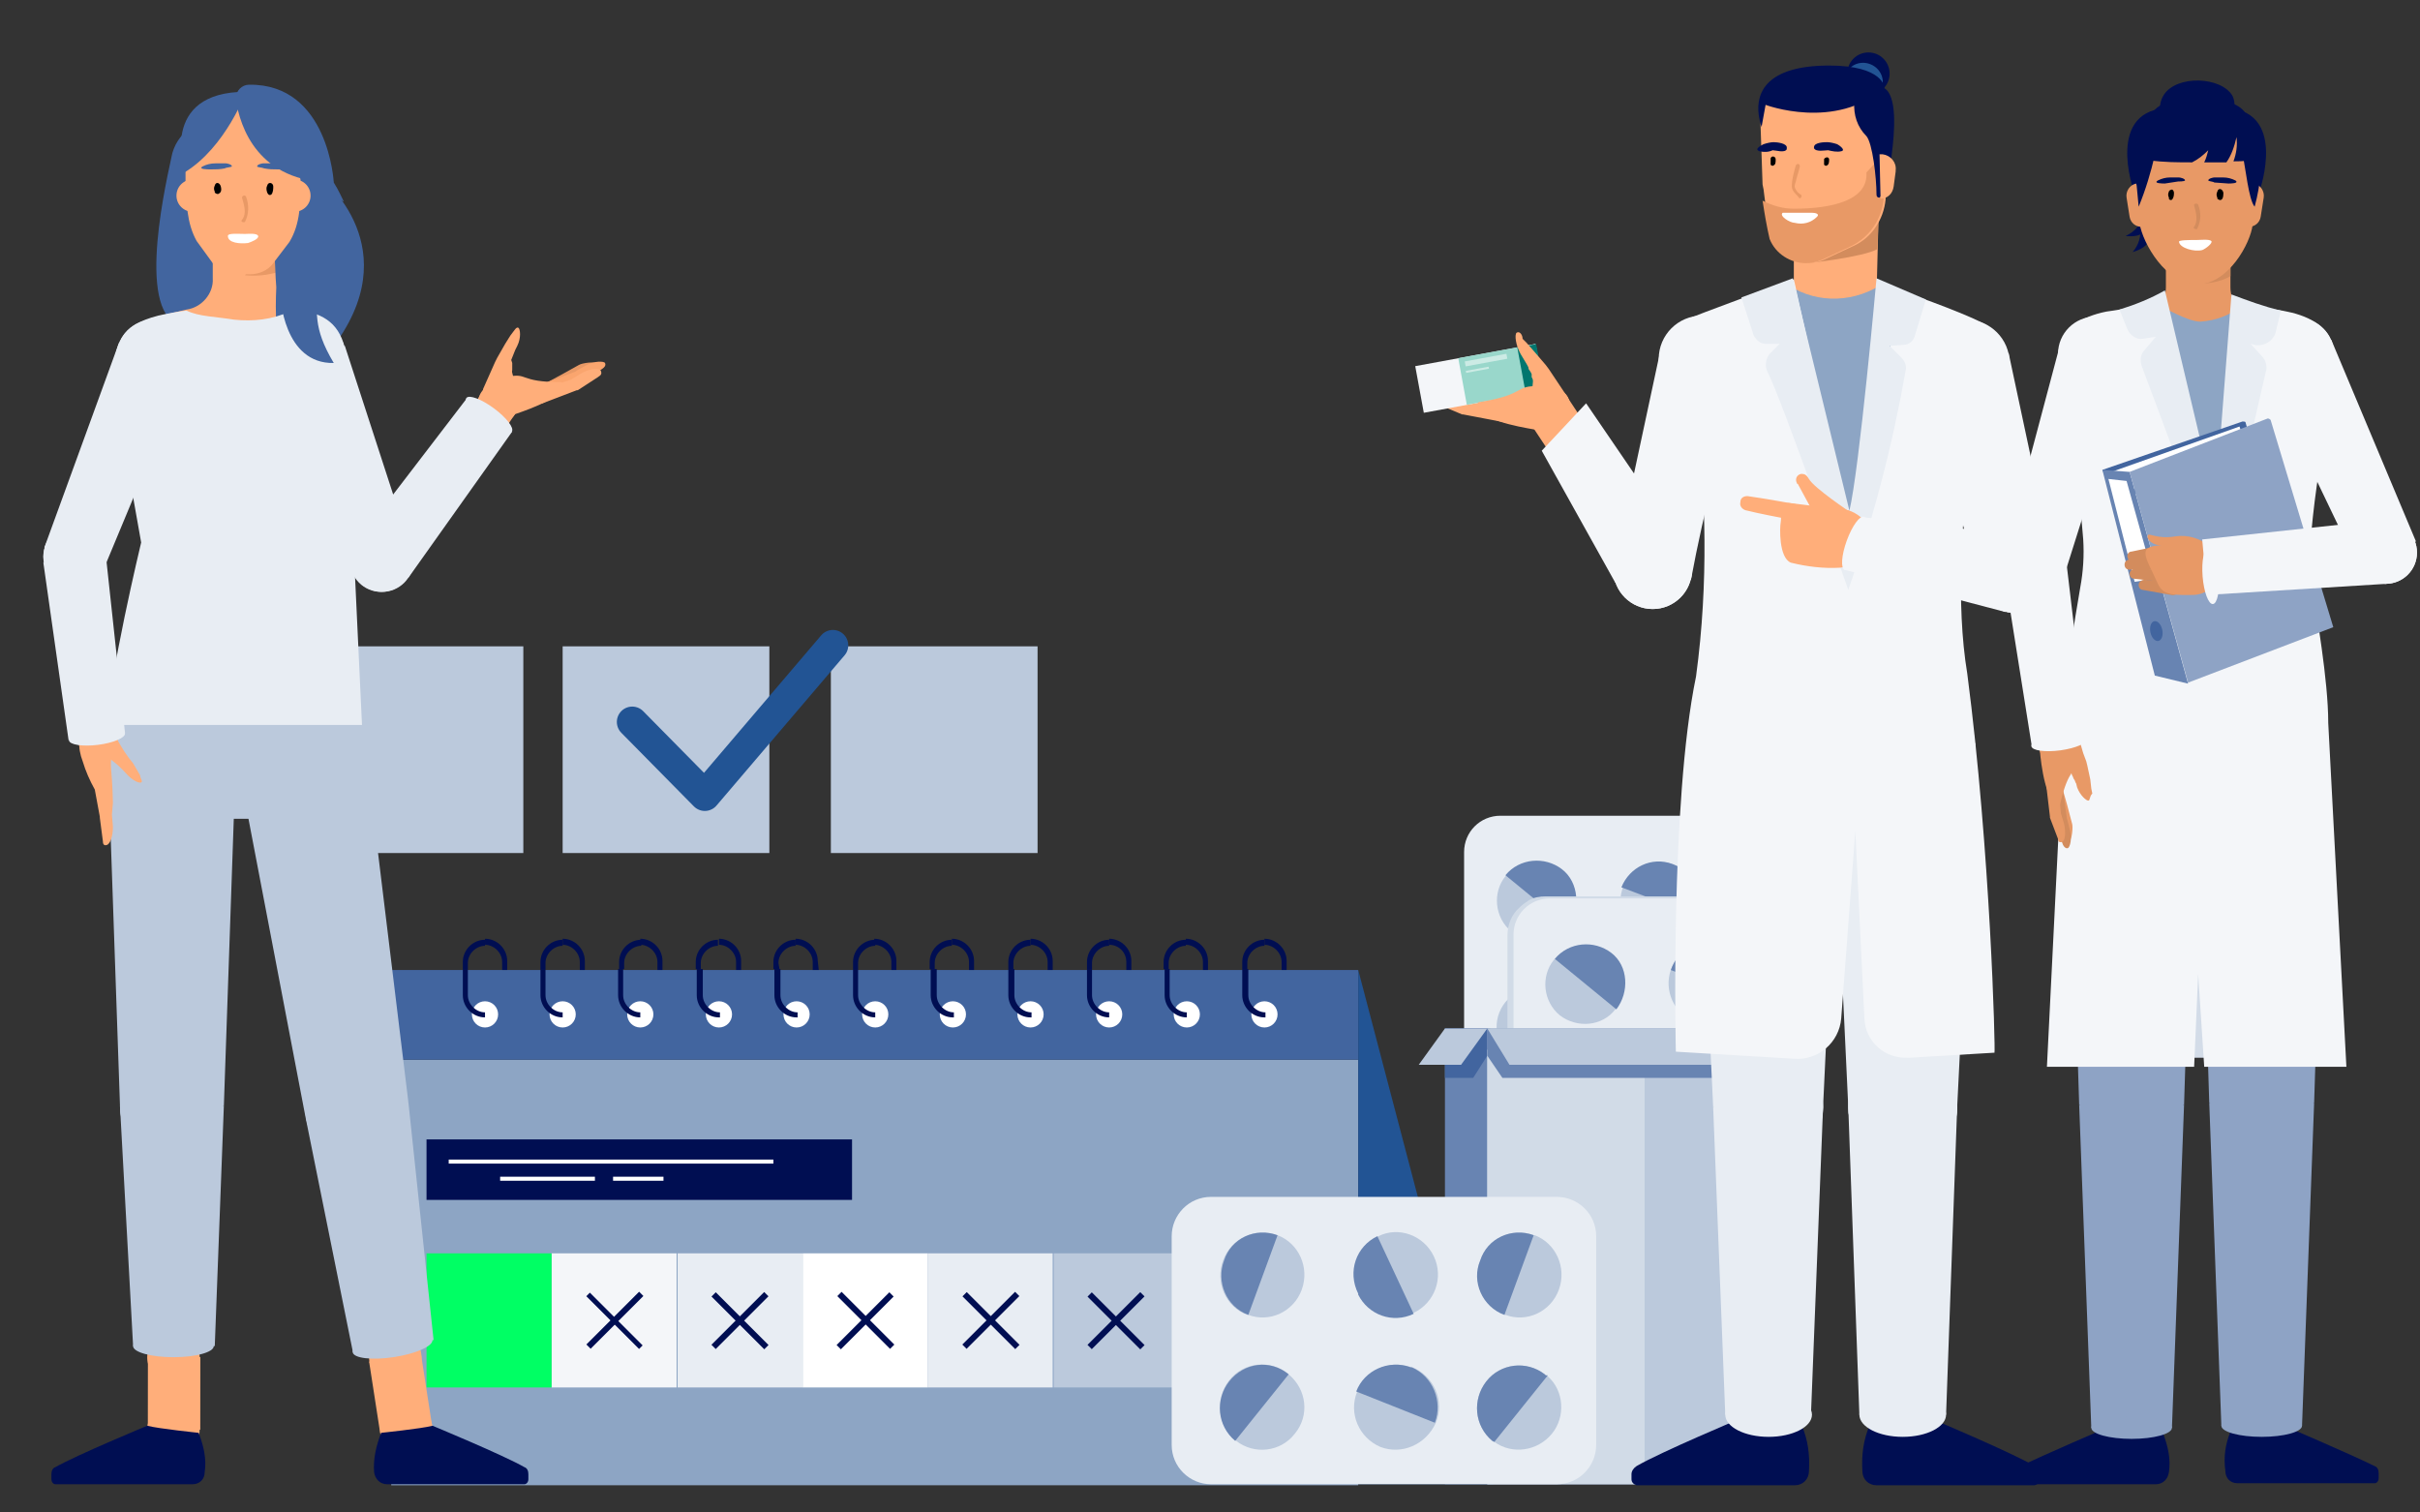 <?xml version="1.0" encoding="UTF-8"?>
<!-- Generator: Adobe Illustrator 25.4.1, SVG Export Plug-In . SVG Version: 6.00 Build 0)  -->
<svg xmlns="http://www.w3.org/2000/svg" xmlns:xlink="http://www.w3.org/1999/xlink" version="1.1" id="Ebene_1" x="0px" y="0px" viewBox="0 0 240 150" style="enable-background:new 0 0 240 150;" xml:space="preserve">
<rect x="0" y="0" width="240" height="150" fill="#333333" stroke="none"/>
<style type="text/css">
	.st0{fill:#BBC9DC;}
	.st1{fill:none;stroke:#225494;stroke-width:3.05;stroke-linecap:round;stroke-linejoin:round;}
	.st2{fill:#8DA5C4;}
	.st3{fill:#42659F;}
	.st4{fill:#FFFFFF;}
	.st5{fill:#000E52;}
	.st6{fill:#225494;}
	.st7{fill:#E8EDF3;}
	.st8{fill:#F4F6F9;}
	.st9{fill:#00FF64;}
	.st10{fill:#FFAE7A;}
	.st11{fill:#E89966;}
	.st12{fill:#FAA56E;}
	.st13{fill:#6884B2;}
	.st14{fill:#D1DBE7;}
	.st15{fill:#D38C5D;}
	.st16{fill:#8EA3C5;}
	.st17{fill:#D3DCE8;}
	.st18{fill:#99D7CB;}
	.st19{fill:#00766E;}
	.st20{fill:#CCEBE5;}
</style>
<rect x="31.4" y="64.1" class="st0" width="20.5" height="20.5"></rect>
<rect x="82.4" y="64.1" class="st0" width="20.5" height="20.5"></rect>
<rect x="55.8" y="64.1" class="st0" width="20.5" height="20.5"></rect>
<polyline class="st1" points="62.7,71.6 69.9,78.9 82.6,64 "></polyline>
<rect x="38.8" y="105.1" class="st2" width="95.9" height="42.2"></rect>
<rect x="38.8" y="96.2" class="st3" width="95.9" height="8.9"></rect>
<circle class="st4" cx="48.1" cy="100.6" r="1.3"></circle>
<circle class="st4" cx="125.4" cy="100.6" r="1.3"></circle>
<path class="st5" d="M48.1,100.9c-1.2,0-2.2-1-2.2-2.2c0,0,0,0,0,0v-2.6h0.5v2.6c0,0.9,0.8,1.7,1.7,1.7l0,0V100.9z"></path>
<path class="st5" d="M46.4,96.1h-0.5v-0.7c0-1.2,1-2.2,2.2-2.2h0v0.6c-0.9,0-1.7,0.8-1.7,1.7l0,0V96.1z"></path>
<path class="st5" d="M50.3,96.2h-0.5v-0.8c0-0.9-0.8-1.7-1.7-1.7l0,0v-0.6c1.2,0,2.2,1,2.2,2.2l0,0V96.2z"></path>
<circle class="st4" cx="55.8" cy="100.6" r="1.3"></circle>
<path class="st5" d="M55.8,100.9c-1.2,0-2.2-1-2.2-2.2c0,0,0,0,0,0v-2.6h0.5v2.6c0,0.9,0.8,1.7,1.7,1.7l0,0V100.9z"></path>
<path class="st5" d="M54.1,96.1h-0.5v-0.7c0-1.2,1-2.2,2.2-2.2h0v0.6c-0.9,0-1.7,0.8-1.7,1.7l0,0V96.1z"></path>
<path class="st5" d="M58,96.2h-0.5v-0.8c0-0.9-0.8-1.7-1.7-1.7l0,0v-0.6c1.2,0,2.2,1,2.2,2.2V96.2z"></path>
<circle class="st4" cx="63.5" cy="100.6" r="1.3"></circle>
<path class="st5" d="M63.5,100.9c-1.2,0-2.2-1-2.2-2.2c0,0,0,0,0,0v-2.6h0.5v2.6c0,0.9,0.8,1.7,1.7,1.7V100.9z"></path>
<path class="st5" d="M61.9,96.1h-0.5v-0.7c0-1.2,1-2.2,2.2-2.2h0v0.6c-0.9,0-1.7,0.8-1.7,1.7l0,0V96.1z"></path>
<path class="st5" d="M65.8,96.2h-0.6v-0.8c0-0.9-0.8-1.7-1.7-1.7l0,0v-0.6c1.2,0,2.2,1,2.2,2.2v0V96.2z"></path>
<circle class="st4" cx="71.3" cy="100.6" r="1.3"></circle>
<path class="st5" d="M71.3,100.9c-1.2,0-2.2-1-2.2-2.2c0,0,0,0,0,0v-2.6h0.6v2.6c0,0.9,0.8,1.7,1.7,1.7l0,0V100.9z"></path>
<path class="st5" d="M69.6,96.1H69v-0.7c0-1.2,1-2.2,2.2-2.2h0v0.6c-0.9,0-1.7,0.8-1.7,1.7l0,0V96.1z"></path>
<path class="st5" d="M73.5,96.2H73v-0.8c0-0.9-0.8-1.7-1.7-1.7l0,0v-0.6c1.2,0,2.2,1,2.2,2.2v0L73.5,96.2z"></path>
<circle class="st4" cx="79" cy="100.6" r="1.3"></circle>
<path class="st5" d="M79,100.9c-1.2,0-2.2-1-2.2-2.2c0,0,0,0,0,0v-2.6h0.6v2.6c0,0.9,0.8,1.7,1.7,1.7l0,0V100.9z"></path>
<path class="st5" d="M77.3,96.1h-0.6v-0.7c0-1.2,1-2.2,2.2-2.2v0.6c-0.9,0-1.7,0.8-1.7,1.7l0,0L77.3,96.1z"></path>
<path class="st5" d="M81.2,96.2h-0.6v-0.8c0-0.9-0.8-1.7-1.7-1.7c0,0,0,0,0,0v-0.6c1.2,0,2.2,1,2.2,2.2v0L81.2,96.2z"></path>
<circle class="st4" cx="86.8" cy="100.6" r="1.3"></circle>
<path class="st5" d="M86.8,100.9c-1.2,0-2.2-1-2.2-2.2l0,0v-2.6h0.5v2.6c0,0.9,0.8,1.7,1.7,1.7V100.9z"></path>
<path class="st5" d="M85.1,96.1h-0.5v-0.7c0-1.2,1-2.2,2.2-2.2v0.6c-0.9,0-1.7,0.8-1.7,1.7l0,0V96.1z"></path>
<path class="st5" d="M89,96.2h-0.6v-0.8c0-0.9-0.8-1.7-1.7-1.7l0,0v-0.6c1.2,0,2.2,1,2.2,2.2v0V96.2z"></path>
<circle class="st4" cx="94.5" cy="100.6" r="1.3"></circle>
<path class="st5" d="M94.5,100.9c-1.2,0-2.2-1-2.2-2.2c0,0,0,0,0,0v-2.6h0.6v2.6c0,0.9,0.8,1.7,1.7,1.7l0,0V100.9z"></path>
<path class="st5" d="M92.8,96.1h-0.6v-0.7c0-1.2,1-2.2,2.2-2.2h0v0.6c-0.9,0-1.7,0.8-1.7,1.7l0,0V96.1z"></path>
<path class="st5" d="M96.7,96.2h-0.6v-0.8c0-0.9-0.8-1.7-1.7-1.7l0,0v-0.6c1.2,0,2.2,1,2.2,2.2v0V96.2z"></path>
<circle class="st4" cx="102.2" cy="100.6" r="1.3"></circle>
<path class="st5" d="M102.2,100.9c-1.2,0-2.2-1-2.2-2.2c0,0,0,0,0,0v-2.6h0.6v2.6c0,0.9,0.8,1.7,1.7,1.7l0,0V100.9z"></path>
<path class="st5" d="M100.6,96.1H100v-0.7c0-1.2,1-2.2,2.2-2.2h0v0.6c-0.9,0-1.7,0.8-1.7,1.7l0,0V96.1z"></path>
<path class="st5" d="M104.5,96.2h-0.6v-0.8c0-0.9-0.8-1.7-1.7-1.7l0,0v-0.6c1.2,0,2.2,1,2.2,2.2v0V96.2z"></path>
<circle class="st4" cx="110" cy="100.6" r="1.3"></circle>
<path class="st5" d="M110,100.9c-1.2,0-2.2-1-2.2-2.2c0,0,0,0,0,0v-2.6h0.5v2.6c0,0.9,0.8,1.7,1.7,1.7V100.9z"></path>
<path class="st5" d="M108.3,96.1h-0.5v-0.7c0-1.2,1-2.2,2.2-2.2c0,0,0,0,0,0v0.6c-0.9,0-1.7,0.8-1.7,1.7L108.3,96.1z"></path>
<path class="st5" d="M112.2,96.2h-0.5v-0.8c0-0.9-0.7-1.7-1.7-1.7v-0.6c1.2,0,2.2,1,2.2,2.2L112.2,96.2z"></path>
<circle class="st4" cx="117.7" cy="100.6" r="1.3"></circle>
<path class="st5" d="M117.7,100.9c-1.2,0-2.2-1-2.2-2.2c0,0,0,0,0,0v-2.6h0.5v2.6c0,0.9,0.8,1.7,1.7,1.7L117.7,100.9z"></path>
<path class="st5" d="M116,96.1h-0.6v-0.7c0-1.2,1-2.2,2.2-2.2h0v0.6c-0.9,0-1.7,0.8-1.7,1.7l0,0V96.1z"></path>
<path class="st5" d="M119.9,96.2h-0.6v-0.8c0-0.9-0.8-1.7-1.7-1.7l0,0v-0.6c1.2,0,2.2,1,2.2,2.2v0V96.2z"></path>
<path class="st5" d="M125.4,100.9c-1.2,0-2.2-1-2.2-2.2c0,0,0,0,0,0v-2.6h0.6v2.6c0,0.9,0.8,1.7,1.7,1.7l0,0V100.9z"></path>
<path class="st5" d="M123.8,96.1h-0.6v-0.7c0-1.2,1-2.2,2.2-2.2h0v0.6c-0.9,0-1.7,0.8-1.7,1.7l0,0V96.1z"></path>
<path class="st5" d="M127.7,96.2h-0.6v-0.8c0-0.9-0.8-1.7-1.7-1.7l0,0v-0.6c1.2,0,2.2,1,2.2,2.2v0V96.2z"></path>
<polygon class="st6" points="134.7,96.2 148.1,147.2 134.7,147.2 "></polygon>
<rect x="42.3" y="113" class="st5" width="42.2" height="6"></rect>
<rect x="44.5" y="115" class="st4" width="32.2" height="0.4"></rect>
<rect x="60.8" y="116.7" class="st4" width="5" height="0.4"></rect>
<rect x="49.6" y="116.7" class="st4" width="9.4" height="0.4"></rect>
<rect x="116.9" y="124.3" class="st4" width="12.4" height="13.3"></rect>
<rect x="104.5" y="124.3" class="st0" width="12.4" height="13.3"></rect>
<rect x="92" y="124.3" class="st7" width="12.4" height="13.3"></rect>
<rect x="79.6" y="124.3" class="st4" width="12.4" height="13.3"></rect>
<rect x="67.2" y="124.3" class="st7" width="12.4" height="13.3"></rect>
<rect x="54.7" y="124.3" class="st8" width="12.4" height="13.3"></rect>
<rect x="42.3" y="124.3" class="st9" width="12.4" height="13.3"></rect>
<rect x="60.7" y="127.3" transform="matrix(0.707 -0.707 0.707 0.707 -74.77 81.465)" class="st5" width="0.5" height="7.4"></rect>
<rect x="57.3" y="130.7" transform="matrix(0.707 -0.707 0.707 0.707 -74.764 81.444)" class="st5" width="7.4" height="0.6"></rect>
<rect x="73.1" y="127.3" transform="matrix(0.707 -0.707 0.707 0.707 -71.121 90.264)" class="st5" width="0.6" height="7.4"></rect>
<rect x="69.7" y="130.7" transform="matrix(0.707 -0.707 0.707 0.707 -71.126 90.239)" class="st5" width="7.4" height="0.6"></rect>
<rect x="85.6" y="127.3" transform="matrix(0.707 -0.707 0.707 0.707 -67.481 99.059)" class="st5" width="0.6" height="7.4"></rect>
<rect x="82.1" y="130.7" transform="matrix(0.707 -0.707 0.707 0.707 -67.481 99.031)" class="st5" width="7.4" height="0.6"></rect>
<rect x="98" y="127.3" transform="matrix(0.707 -0.707 0.707 0.707 -63.834 107.851)" class="st5" width="0.6" height="7.4"></rect>
<rect x="94.6" y="130.7" transform="matrix(0.707 -0.707 0.707 0.707 -63.851 107.823)" class="st5" width="7.4" height="0.6"></rect>
<rect x="110.4" y="127.3" transform="matrix(0.707 -0.707 0.707 0.707 -60.2 116.643)" class="st5" width="0.6" height="7.4"></rect>
<rect x="107" y="130.7" transform="matrix(0.707 -0.707 0.707 0.707 -60.203 116.622)" class="st5" width="7.4" height="0.6"></rect>
<rect x="122.9" y="127.3" transform="matrix(0.707 -0.707 0.707 0.707 -56.55 125.442)" class="st5" width="0.6" height="7.4"></rect>
<rect x="119.5" y="130.7" transform="matrix(0.707 -0.707 0.707 0.707 -56.558 125.414)" class="st5" width="7.4" height="0.6"></rect>
<circle class="st10" cx="49.4" cy="40" r="2"></circle>
<circle class="st10" cx="46.4" cy="44.6" r="2"></circle>
<rect x="45.2" y="40.4" transform="matrix(0.551 -0.834 0.834 0.551 -13.832 58.965)" class="st10" width="5.5" height="3.9"></rect>
<g id="APOTHEKERIN_STANDING_EXPLAINING">
	<path class="st11" d="M52.8,38.7l2.8-1.5l1.8-1c0.3-0.2,1.7-0.4,1.8-0.1s-0.1,0.3-0.3,0.5l-1.3,0.8l-0.7,0.4l-0.7,0.4l-2.7,1.7   c-0.3,0.2-0.7,0.1-0.9-0.2C52.4,39.3,52.5,38.8,52.8,38.7L52.8,38.7z"></path>
	<path class="st12" d="M53.5,38.2l3.7-1.4h-0.1l1.1-0.6c0.7-0.4,1.7-0.4,1.8-0.2s0,0.4-0.3,0.6l-2,1.3h-0.1l0,0L54,39.4   c-0.3,0.1-0.7,0-0.9-0.4c0,0,0,0,0,0C53,38.7,53.1,38.3,53.5,38.2C53.5,38.2,53.5,38.2,53.5,38.2L53.5,38.2z"></path>
	<path class="st10" d="M53.3,38.7l3.5-1.1h-0.1l1-0.6c0.9-0.5,1.8-0.5,1.9-0.2s0,0.4-0.3,0.6l-2,1.3h-0.1l0,0L53.8,40   c-0.4,0.1-0.7-0.1-0.9-0.4S53,38.8,53.3,38.7L53.3,38.7z"></path>
	<path class="st10" d="M48.1,39.9c-0.5-1.4,0.1-2.1,2.1-2.5c2.3-0.5,1.1,0.5,5.5,0.5c0.5,1.4-3,2.6-4.4,3.1S48.6,41.3,48.1,39.9z"></path>
	<path class="st10" d="M51.4,32.5c0.2,0.1,0.3,1-0.1,1.8l-0.2,0.4c-0.1,0.2-0.1,0.3-0.2,0.5l-0.2,0.5L50.8,36v0.2v0.1l0,0   c0,0,0,0,0,0.1v0.1v0.2c-0.1,0.3,0.2,0.6,0.1,1L50.5,38l-0.1,0.5v0.4c-0.1,0.7-0.7,1.2-1.4,1.1c-0.1,0-0.2,0-0.3-0.1l0,0   c-0.5-0.1-0.9-0.6-0.8-1.2c0,0,0-0.1,0-0.1l0.4-0.9l0.4-0.9l0.4-0.9l0.2-0.4l0.8-1.4l0.5-0.8l0.3-0.4C51,32.8,51.2,32.4,51.4,32.5z   "></path>
</g>
<ellipse transform="matrix(0.594 -0.805 0.805 0.594 -13.391 55.766)" class="st7" cx="48.5" cy="41.1" rx="0.8" ry="2.8"></ellipse>
<polygon class="st7" points="40.5,57.3 50.8,42.8 46.3,39.5 35.5,53.6 "></polygon>
<circle class="st7" cx="37.9" cy="55.6" r="3.1"></circle>
<circle class="st7" cx="30.7" cy="35.4" r="3.6"></circle>
<polygon class="st7" points="40.8,54.6 35,56.9 27.3,36.7 34.2,34.3 "></polygon>
<circle class="st7" cx="37.8" cy="55.6" r="3.1"></circle>
<path class="st3" d="M22,11.9c-2.4-0.3-4.6,1.4-5,3.7c-0.8,3.7-3.7,16.8,1.7,16.8s4.9-2.4,4.9-2.4L22,11.9z"></path>
<path class="st10" d="M18.5,30.7c1.5-0.2,2.7-1.6,2.6-3.1v-6.8c0-1.8,1.5-3.2,3.2-3.2l0,0c1.8,0,3.2,1.5,3.2,3.2v6.9  c0,1.6,1.2,3,2.8,3.2h0c1.3,0.2,2.2,1.3,2.2,2.6v11H16V31.3C16.8,31.1,17.7,30.9,18.5,30.7z"></path>
<path class="st11" d="M27.5,22.3l-3.2,5c1.1,0.1,2.2,0,3.2-0.3V22.3z"></path>
<path class="st3" d="M31.9,17.7c0,0,8.8,6.9,0.9,17l-4.1-11.7l1.1-7.3L31.9,17.7z"></path>
<path class="st3" d="M27.4,28.5c-0.2,4.4-0.1,13.8,8.1,13.8l0,0c-2.9-9.7-3.5-13-3.9-15.4c-0.4-2.2-0.7-6.2-2.2-7.7  c0.2-1.5-0.5,3.2-0.5,3.2c-0.5,0.9-1.2,2.3-1.7,3.1C27.3,25.5,27.3,27.5,27.4,28.5"></path>
<circle class="st10" cx="29.2" cy="19.4" r="1.6"></circle>
<circle class="st10" cx="19.1" cy="19.4" r="1.6"></circle>
<path class="st10" d="M19.5,23.9l1.6,2.2c0.5,0.7,1.3,1.1,2.2,1.1h0.8h0.7c0.9,0,1.8-0.4,2.3-1.1l1.6-2.1c1.1-1.8,1.1-3.9,1.1-6  v-2.6c0-3.1-2.5-5.7-5.7-5.7l0,0l0,0c-3.1,0-5.7,2.5-5.7,5.7l0,0V18C18.5,20.1,18.5,22.1,19.5,23.9z"></path>
<path class="st3" d="M24.4,9.1c0,0-2,5.5-6.1,8C18.3,17,15.7,9.1,24.4,9.1z"></path>
<path class="st3" d="M23.4,9.9c0.4,2.7,2.2,8.2,9.7,8.2c0,0-0.5-9.8-8.4-9.7c-0.7,0-1.3,0.6-1.3,1.3C23.3,9.8,23.3,9.8,23.4,9.9z"></path>
<path class="st3" d="M34.1,20c0,0-0.6-1.3-1-1.9c-1.3-2.1-3.1-3.8-5.3-5c-0.3-0.1-0.6,0-0.7,0.2c-0.1,0.2-0.1,0.4,0.1,0.6  c1.1,1.2,2,2.6,2.7,4L34.1,20z"></path>
<path d="M26.5,18.4c0.1-0.4,0.6-0.3,0.6,0.1c0,0.2,0,0.6-0.2,0.8c-0.2,0.1-0.3,0-0.4-0.2c0,0,0,0,0,0C26.4,18.8,26.4,18.6,26.5,18.4  z"></path>
<path d="M21.3,18.4c0.1-0.4,0.5-0.3,0.6,0.1s0,0.6-0.2,0.7c-0.1,0.1-0.3,0-0.4-0.1c0,0,0,0,0-0.1C21.2,18.8,21.2,18.6,21.3,18.4z"></path>
<path class="st11" d="M24,21.8c0.5-0.6,0.2-1.5,0-2.2c0-0.2,0.3-0.3,0.4-0.1c0.3,0.8,0.3,1.7-0.1,2.5C24.2,22.1,23.8,22,24,21.8z"></path>
<path class="st4" d="M24.3,23.2c0.3,0,1.2-0.1,1.3,0.2s-0.7,0.6-1,0.7c-0.8,0.1-2,0-2-0.7C22.6,23.1,23.6,23.2,24.3,23.2z"></path>
<path class="st3" d="M25.5,16.5C25.4,16.5,25.4,16.5,25.5,16.5c0-0.2,0.5-0.3,0.6-0.3c0.3,0,0.7,0,1,0c0.5,0,0.9,0.1,1.3,0.3  c0.5,0.3-0.5,0.3-0.8,0.3c-0.5,0-0.9,0-1.4-0.1C26,16.6,25.5,16.6,25.5,16.5z"></path>
<path class="st3" d="M23,16.5C23,16.5,23,16.5,23,16.5c0-0.2-0.5-0.3-0.6-0.3c-0.3,0-0.7,0-1,0c-0.5,0-0.9,0.1-1.3,0.3  c-0.5,0.3,0.5,0.3,0.8,0.3c0.5,0,0.9,0,1.4-0.1C22.4,16.6,22.9,16.6,23,16.5z"></path>
<path class="st0" d="M16,57.6h15c2.8,5.6,4.6,11.6,5.4,17.8c0.3,2.6-0.4,5.8-3.9,5.8H14.6c-3.6,0-3.9-4.8-3.9-8.3  C10.8,67.4,12.6,62,16,57.6z"></path>
<circle class="st10" cx="17.2" cy="134.6" r="2.6"></circle>
<circle class="st10" cx="17.2" cy="141.8" r="2.6"></circle>
<rect x="13.6" y="135.6" transform="matrix(1.221857e-03 -1 1 1.221857e-03 -120.956 155.214)" class="st10" width="7.2" height="5.2"></rect>
<path class="st5" d="M19.7,142.1c0,0-3.9-0.4-5.1-0.7c0,0-7,2.9-9.1,4.1c-0.3,0.1-0.4,0.4-0.4,0.7v0.5c0,0.3,0.2,0.5,0.4,0.5  c0,0,0,0,0,0h13.6c0.7,0,1.2-0.5,1.2-1.2C20.5,144.7,20.2,143.4,19.7,142.1z"></path>
<polygon class="st0" points="11.9,109.7 10.7,75 23.4,75 22.2,109.7 "></polygon>
<circle class="st0" cx="17" cy="75" r="6.3"></circle>
<circle class="st0" cx="17" cy="109.7" r="5.1"></circle>
<polygon class="st0" points="22.2,109.7 21.3,133.5 13.2,133.5 11.9,109.7 "></polygon>
<ellipse class="st0" cx="17.2" cy="133.5" rx="4" ry="1.1"></ellipse>
<circle class="st0" cx="17" cy="109.7" r="5.1"></circle>
<circle class="st10" cx="39.2" cy="134.6" r="2.6"></circle>
<circle class="st10" cx="40.3" cy="141.8" r="2.6"></circle>
<rect x="37.2" y="134.6" transform="matrix(0.988 -0.153 0.153 0.988 -20.742 7.736)" class="st10" width="5.2" height="7.2"></rect>
<path class="st5" d="M37.8,142.1c0,0,3.9-0.4,5.1-0.7c0,0,7,2.9,9.1,4.1c0.3,0.1,0.4,0.4,0.4,0.7v0.5c0,0.3-0.2,0.5-0.4,0.5  c0,0,0,0,0,0H38.4c-0.7,0-1.2-0.5-1.3-1.2C37,144.7,37.3,143.4,37.8,142.1z"></path>
<polygon class="st0" points="40.5,109.3 36.3,74.8 23.8,76.8 30.3,110.8 "></polygon>
<circle class="st0" cx="30.1" cy="75.8" r="6.3"></circle>
<circle class="st0" cx="35.4" cy="110.1" r="5.1"></circle>
<polygon class="st0" points="30.3,110.8 35,134.1 43,132.9 40.5,109.3 "></polygon>
<ellipse transform="matrix(0.988 -0.153 0.153 0.988 -20.028 7.567)" class="st0" cx="39" cy="133.5" rx="4" ry="1.1"></ellipse>
<circle class="st0" cx="35.4" cy="110.1" r="5.1"></circle>
<path class="st7" d="M35.9,71.9l-1.2-25.6l0.6-1.5c0.9-2.3,0.8-4.9-0.3-7.2l0,0c-0.3-0.6-0.5-1.3-0.6-2c-0.4-3.2-1.9-4.3-4.3-4.8  l0,0c-0.5-0.1-0.9-0.1-1.4,0.1c-1.7,0.8-3.6,1-5.5,0.8c-1.8-0.3-3.5-0.3-4.7-0.9c-0.9,0.1-1.9,0.3-2.8,0.5c-3.9,1-4.2,2.7-4.6,6.2  L14,53.8c0,0-3.3,13.7-3.3,18.1H35.9z"></path>
<path class="st3" d="M33.1,36c-4.9,0.1-5.4-6.4-5.3-7.4h3.5C31.6,31,30.9,32.3,33.1,36z"></path>
<path class="st10" d="M14,77.6c-0.2,0.1-0.9-0.2-1.5-0.9c-1.2-1.3-1.3-1.1-2.9-2.5c-0.5-0.4-0.5-1.2,0-1.7c0.1-0.1,0.2-0.1,0.2-0.2  l0,0c0.4-0.3,1-0.2,1.3,0.2c0,0,0,0,0,0l0.5,0.8c0.5,0.9,1,1.7,1.6,2.4l0.7,1.2C13.9,77.2,14.2,77.5,14,77.6z"></path>
<path class="st10" d="M11.2,74.1c0.3-1.9-0.8-2.5-2.2-2s-1.3,2.1-0.8,3.4c0.3,1,0.7,1.9,1.2,2.8L9.9,81l0,0c0,0,0,0.1,0,0.1l0.3,2.3  c0,0.3,0.1,0.5,0.4,0.4s0.6-0.8,0.6-1.8l-0.1-1.2l0.1-1.2l0,0C11.1,75.5,10.8,76.4,11.2,74.1z"></path>
<circle class="st10" cx="9.7" cy="73.2" r="2"></circle>
<circle class="st10" cx="8.8" cy="67.8" r="2"></circle>
<rect x="7.3" y="67.8" transform="matrix(0.985 -0.175 0.175 0.985 -12.21 2.708)" class="st10" width="3.9" height="5.5"></rect>
<ellipse transform="matrix(0.992 -0.124 0.124 0.992 -8.971 1.752)" class="st7" cx="9.6" cy="73.1" rx="2.8" ry="0.8"></ellipse>
<polygon class="st7" points="4.3,55.8 6.8,73.4 12.4,72.7 10.5,55.1 "></polygon>
<circle class="st7" cx="7.4" cy="55.2" r="3.1"></circle>
<circle class="st7" cx="15.2" cy="35.3" r="3.6"></circle>
<polygon class="st7" points="10.3,56.4 4.4,54.3 11.8,34 18.5,36.7 "></polygon>
<circle class="st7" cx="7.4" cy="55.2" r="3.1"></circle>
<path class="st7" d="M171.7,84.5v32.4c0,2-1.6,3.6-3.6,3.6h-19.3c-0.5,0-1-0.1-1.4-0.3c-1.3-0.6-2.2-1.9-2.2-3.3V84.5  c0-2,1.6-3.6,3.6-3.6h19.3C170.1,80.9,171.7,82.5,171.7,84.5z"></path>
<circle class="st0" cx="164.6" cy="89.4" r="3.9"></circle>
<path class="st13" d="M168.2,90.8l-7.4-2.8c0.8-2,3-3.1,5.1-2.3C168,86.5,169,88.7,168.2,90.8L168.2,90.8L168.2,90.8z"></path>
<path class="st0" d="M149.9,92.4c-1.7-1.4-1.9-3.9-0.6-5.5c1.4-1.7,3.9-1.9,5.5-0.6s1.9,3.9,0.6,5.5c0,0,0,0,0,0  C154,93.5,151.6,93.8,149.9,92.4C149.9,92.4,149.9,92.4,149.9,92.4z"></path>
<path class="st13" d="M155.4,91.8l-6.1-5c1.4-1.7,3.9-1.9,5.6-0.6S156.8,90.2,155.4,91.8z"></path>
<path class="st0" d="M163.2,117.1c-2-0.8-3.1-3-2.3-5.1c0.8-2,3-3.1,5.1-2.3c2,0.8,3.1,3,2.3,5.1c0,0,0,0,0,0  C167.5,116.8,165.2,117.8,163.2,117.1z"></path>
<path class="st13" d="M168.2,115l-7.4-2.8c0.8-2,3-3.1,5.1-2.3C168,110.7,169,113,168.2,115L168.2,115z"></path>
<path class="st0" d="M149.9,116.4c-1.7-1.4-1.9-3.9-0.6-5.5c1.4-1.7,3.9-1.9,5.5-0.6s1.9,3.9,0.6,5.5c0,0,0,0,0,0  C154,117.6,151.6,117.8,149.9,116.4C149.9,116.4,149.9,116.4,149.9,116.4z"></path>
<path class="st13" d="M155.4,116.2l-6.1-5c1.4-1.7,3.9-1.9,5.6-0.6S156.8,114.5,155.4,116.2z"></path>
<path class="st0" d="M166.2,105.4c-2,0.9-4.3,0.1-5.2-1.9c-0.9-2-0.1-4.3,1.9-5.2c2-0.9,4.3-0.1,5.2,1.9  C169,102.1,168.2,104.4,166.2,105.4z"></path>
<path class="st13" d="M168.1,100.1l-7.1,3.4c-0.9-2-0.1-4.3,1.9-5.2C164.8,97.3,167.2,98.2,168.1,100.1L168.1,100.1z"></path>
<path class="st0" d="M148.7,100.4c0.8-2,3.1-3,5.1-2.2s3,3.1,2.2,5.1s-3.1,3-5.1,2.2c0,0,0,0,0,0  C148.9,104.7,147.9,102.4,148.7,100.4z"></path>
<path class="st13" d="M150.9,105.5l2.9-7.3c2,0.8,3,3.1,2.2,5.1C155.2,105.3,152.9,106.3,150.9,105.5z"></path>
<path class="st14" d="M171.7,88.9v28.2c0,1.8-1.5,3.4-3.3,3.4h-17.6c-0.5,0-0.9-0.1-1.3-0.3V92.8c0-1.1,0.4-2.1,1.2-2.8  c0.3-0.3,0.6-0.5,0.9-0.7c0.5-0.3,1.1-0.4,1.7-0.4L171.7,88.9z"></path>
<path class="st7" d="M176.6,92.7v32.4c0,2-1.6,3.6-3.6,3.6h-19.3c-2,0-3.6-1.6-3.6-3.6V92.7c0-2,1.6-3.6,3.6-3.6h19.3  C174.9,89.1,176.6,90.7,176.6,92.7z"></path>
<path class="st0" d="M168,101.3c-2-0.8-3-3.1-2.3-5.1c0.8-2,3.1-3,5.1-2.3c2,0.8,3,3,2.3,5.1C172.3,101,170.1,102.1,168,101.3  C168,101.3,168,101.3,168,101.3z"></path>
<path class="st13" d="M173.1,99l-7.4-2.8c0.7-2.1,2.9-3.2,5-2.5s3.2,2.9,2.5,5C173.2,98.8,173.1,98.9,173.1,99z"></path>
<path class="st0" d="M154.7,100.7c-1.7-1.4-1.9-3.9-0.6-5.5c1.4-1.7,3.9-1.9,5.5-0.6s1.9,3.9,0.6,5.5c0,0,0,0,0,0  C158.9,101.8,156.4,102,154.7,100.7C154.7,100.7,154.7,100.7,154.7,100.7z"></path>
<path class="st13" d="M160.3,100.1l-6.1-5c1.4-1.7,3.9-1.9,5.6-0.6S161.6,98.4,160.3,100.1z"></path>
<path class="st0" d="M168,125.3c-2-0.8-3.1-3-2.3-5.1c0.8-2,3-3.1,5.1-2.3c2,0.8,3.1,3,2.3,5.1c0,0,0,0,0,0  C172.3,125,170.1,126.1,168,125.3C168,125.3,168,125.3,168,125.3z"></path>
<path class="st13" d="M173.1,123.3l-7.4-2.8c0.7-2.1,2.9-3.2,5-2.5s3.2,2.9,2.5,5C173.2,123.1,173.1,123.2,173.1,123.3z"></path>
<path class="st0" d="M154.7,124.7c-1.7-1.4-1.9-3.9-0.6-5.5c1.4-1.7,3.9-1.9,5.5-0.6s1.9,3.9,0.6,5.5c0,0,0,0,0,0  C158.9,125.8,156.4,126.1,154.7,124.7C154.7,124.7,154.7,124.7,154.7,124.7z"></path>
<path class="st13" d="M160.3,124.4l-6.1-5c1.4-1.7,3.9-1.9,5.6-0.6S161.6,122.7,160.3,124.4z"></path>
<path class="st0" d="M171.1,113.6c-2,0.9-4.3,0.1-5.2-1.9c-0.9-2-0.1-4.3,1.9-5.2c2-0.9,4.3-0.1,5.2,1.9  C173.9,110.3,173.1,112.7,171.1,113.6C171.1,113.6,171.1,113.6,171.1,113.6z"></path>
<path class="st13" d="M173,108.4l-7.1,3.4c-1-1.9-0.3-4.3,1.6-5.3c1.9-1,4.3-0.3,5.3,1.6C172.9,108.2,173,108.3,173,108.4z"></path>
<path class="st0" d="M153.6,108.6c0.8-2,3.1-3,5.1-2.2c2,0.8,3,3.1,2.2,5.1c-0.8,2-3.1,3-5.1,2.2  C153.7,112.9,152.7,110.6,153.6,108.6z"></path>
<path class="st13" d="M155.8,113.7l2.9-7.3c2,0.8,3,3.1,2.2,5.1C160.1,113.5,157.8,114.5,155.8,113.7z"></path>
<rect x="143.3" y="102" class="st13" width="30.3" height="45.2"></rect>
<rect x="147.5" y="102" class="st0" width="30.3" height="45.2"></rect>
<polygon class="st3" points="147.5,104.7 146.1,106.9 143.3,106.9 143.3,102 147.5,102 "></polygon>
<polygon class="st0" points="144.9,105.6 140.7,105.6 143.3,102 147.5,102 "></polygon>
<polygon class="st14" points="163.1,147.2 147.5,147.2 147.5,104.1 163.1,105.6 "></polygon>
<polygon class="st13" points="177.8,105.6 175.3,106.9 149,106.9 147.5,104.7 147.5,102 "></polygon>
<polygon class="st0" points="179.9,105.6 149.7,105.6 147.5,102 177.8,102 "></polygon>
<path class="st7" d="M120.1,118.7h34.3c2.1,0,3.9,1.7,3.9,3.9v20.7c0,2.1-1.7,3.9-3.9,3.9h-34.3c-2.1,0-3.9-1.7-3.9-3.9v-20.7  C116.2,120.5,117.9,118.7,120.1,118.7z"></path>
<path class="st0" d="M129.1,127.9c-0.8,2.2-3.2,3.3-5.3,2.5c0,0,0,0-0.1,0c-2.2-0.8-3.2-3.3-2.4-5.4c0.8-2.2,3.2-3.3,5.3-2.5  c0,0,0,0,0.1,0C128.8,123.3,129.9,125.7,129.1,127.9z"></path>
<path class="st13" d="M126.7,122.5l-2.9,7.9c-2.2-0.8-3.2-3.3-2.4-5.4C122.1,122.8,124.5,121.7,126.7,122.5  C126.6,122.5,126.7,122.5,126.7,122.5z"></path>
<path class="st0" d="M128.4,142.2c-1.4,1.8-4,2.1-5.8,0.7c0,0,0,0-0.1-0.1c-1.8-1.5-2-4.1-0.6-5.9c1.4-1.8,4-2.1,5.8-0.7  c0,0,0,0,0.1,0.1C129.6,137.8,129.9,140.4,128.4,142.2z"></path>
<path class="st13" d="M127.8,136.3l-5.3,6.6c-1.8-1.5-2-4.1-0.6-5.9C123.4,135.1,126,134.8,127.8,136.3  C127.8,136.2,127.8,136.2,127.8,136.3z"></path>
<path class="st0" d="M154.6,127.9c-0.8,2.2-3.2,3.3-5.3,2.5c0,0,0,0-0.1,0c-2.2-0.8-3.2-3.3-2.4-5.4c0.8-2.2,3.2-3.3,5.3-2.5  c0,0,0,0,0.1,0C154.3,123.3,155.4,125.7,154.6,127.9z"></path>
<path class="st13" d="M152.1,122.5l-2.9,7.9c-2.2-0.8-3.3-3.3-2.4-5.4C147.5,122.8,149.9,121.7,152.1,122.5  C152.1,122.5,152.1,122.5,152.1,122.5z"></path>
<path class="st0" d="M153.9,142.2c-1.4,1.7-3.9,2.1-5.7,0.8l-0.2-0.1c-1.8-1.5-2-4.1-0.6-5.9c1.4-1.8,4-2.1,5.8-0.7c0,0,0,0,0.1,0.1  l0.2,0.1C155.1,137.9,155.3,140.5,153.9,142.2z"></path>
<path class="st13" d="M153.5,136.4l-5.3,6.6l-0.2-0.1c-1.8-1.5-2-4.1-0.6-5.9c1.4-1.8,4-2.1,5.8-0.7c0,0,0,0,0.1,0.1L153.5,136.4z"></path>
<path class="st0" d="M142.2,124.6c1,2.1,0.1,4.6-2,5.6c-2.1,1-4.5,0.1-5.5-1.9c0,0,0,0,0-0.1c-1-2.1-0.1-4.6,2-5.6  C138.7,121.6,141.2,122.5,142.2,124.6C142.2,124.6,142.2,124.6,142.2,124.6z"></path>
<path class="st13" d="M136.6,122.6l3.6,7.7c-2.1,1-4.5,0.1-5.5-1.9c0,0,0,0,0-0.1C133.6,126.1,134.5,123.6,136.6,122.6z"></path>
<path class="st0" d="M136.9,143.5c-2.1-0.9-3.2-3.3-2.3-5.5c0.8-2.1,3.2-3.2,5.4-2.4c0,0,0,0,0.1,0c2.1,0.9,3.2,3.3,2.3,5.5  C141.4,143.3,139,144.3,136.9,143.5C136.9,143.5,136.9,143.5,136.9,143.5z"></path>
<path class="st13" d="M142.3,141.1l-7.8-3.1c0.8-2.1,3.2-3.2,5.4-2.4c0,0,0,0,0.1,0C142.1,136.5,143.1,139,142.3,141.1z"></path>
<path class="st11" d="M224,31.7c-1.6-0.2-2.8-1.6-2.8-3.2v-6.9c0-1.8-1.4-3.2-3.2-3.2l0,0c-1.8,0-3.2,1.5-3.2,3.2v6.9  c0,1.6-1.2,3-2.8,3.2h-0.1c-1.3,0.2-2.2,1.3-2.2,2.6v11h16.6v-11C226.3,33,225.4,31.9,224,31.7L224,31.7z"></path>
<path class="st15" d="M218.3,22.7c0,0-3.5,5.4-0.8,5.4c1.3,0.1,2.6-0.1,3.7-0.7v-4.9L218.3,22.7z"></path>
<g id="KRANKENSCHWESTER_HEAD_FRONTAL">
	<path class="st5" d="M210.8,23.4c0.9-0.4,1.5-1.1,1.7-2c0.5-1.6,0,0.1,0,0.1l0.2,1.3C212.7,22.8,212.5,23.6,210.8,23.4z"></path>
	<path class="st5" d="M211.5,25c0.6-0.7,0.9-1.6,0.7-2.5c-0.2-1.7,0.1,0.1,0.1,0.1l0.8,1.1C213.1,23.7,213.2,24.5,211.5,25z"></path>
	<path class="st5" d="M221,12.9c0.4-1,0.9-2.4,0.4-3.4c-1.1-1.9-5.5-2.1-6.8-0.1c-0.8,1.2-0.2,2.8,0.1,3.7c0.1,0.4,1.2,3.4,3,3.4   S220.7,13.6,221,12.9z"></path>
	<path class="st5" d="M211.6,18.9c0,0-2.9-8.2,3.7-8.2h2.6v8.5L211.6,18.9z"></path>
	<path class="st5" d="M224.1,18.9c0,0,2.9-8.2-3.7-8.2h-2.6v8.5L224.1,18.9z"></path>
	<path class="st11" d="M213.6,22.5h-1.2c-0.6,0-1.1-0.4-1.2-1l-0.3-1.9c-0.1-0.6,0.3-1.3,1-1.4c0.1,0,0.3,0,0.4,0l1.3,0.2   L213.6,22.5z"></path>
	<path class="st11" d="M221.8,22.5h1.2c0.6,0,1.1-0.4,1.2-1l0.3-1.9c0.1-0.6-0.3-1.3-1-1.4c-0.1,0-0.3,0-0.4,0l-1.3,0.2L221.8,22.5z   "></path>
	<path class="st11" d="M217.9,28.2c3.1,0,5.3-4.1,5.5-5.9l0.1-0.8l0.3-3.3c0-0.5,0-1-0.1-1.5c-0.5-2.8-3-4.9-5.9-4.9l0,0   c-2.9,0-5.3,2.1-5.8,4.9c-0.1,0.5-0.1,1-0.1,1.5l0.2,3.1l0.1,0.9C212.5,24.1,214.8,28.2,217.9,28.2z"></path>
	<path class="st5" d="M212.1,20.5c0.7-1.7,1.2-3.4,1.6-5.1c0.2-1.2,0.5-2.5,0.9-3.7h6.9c0,0,0.6,2.3,0.9,3.6s0.6,4.5,1.2,5.2l0,0   c0.3-1.1,0.5-2.2,0.6-3.4v-1.9c0-1.4-1.2-3.5-2.6-3.5h-7.3c-1.4,0-2.6,2.1-2.6,3.5v2c0,0.4,0.1,0.8,0.2,1.2L212.1,20.5z"></path>
	<path class="st5" d="M218,9.9c-3.3,0-6,0.1-4.8,6c1.4,0.2,2.8,0.2,4.2,0.2c0.6-0.3,1.1-0.7,1.6-1.2c-0.1,0.4-0.2,0.8-0.4,1.2h2.2   c0.5-0.7,0.8-1.6,1-2.5c0.1,0.8,0,1.6-0.3,2.4c0.5,0,1,0,1.5-0.1C224.2,10,221.3,9.9,218,9.9z"></path>
</g>
<path d="M219.9,19c0.1-0.4,0.5-0.3,0.6,0.1c0,0.2,0,0.6-0.2,0.7c-0.1,0.1-0.3,0-0.4-0.1c0,0,0,0,0-0.1  C219.8,19.4,219.8,19.2,219.9,19z"></path>
<path d="M215.1,19c0-0.1,0.2-0.2,0.3-0.2c0.1,0,0.2,0.2,0.2,0.3c0,0.2,0,0.5-0.2,0.7c-0.1,0.1-0.3,0-0.3-0.1c0,0,0,0,0-0.1  C215,19.4,215,19.2,215.1,19z"></path>
<path class="st15" d="M217.6,22.5c0.4-0.6,0.2-1.4,0-2.1c-0.1-0.2,0.3-0.3,0.4-0.1c0.3,0.8,0.3,1.6-0.1,2.4  C217.8,22.8,217.4,22.6,217.6,22.5z"></path>
<path class="st4" d="M217.9,23.8c0.3,0,1.2-0.1,1.4,0.1s-0.6,0.8-0.9,0.9c-0.8,0.2-2.2-0.2-2.3-0.8C216,23.8,217.1,23.8,217.9,23.8z  "></path>
<path class="st5" d="M219,17.9C219,17.9,219,17.9,219,17.9c0-0.2,0.5-0.3,0.6-0.3c0.3,0,0.6,0,0.9,0c0.4,0,0.8,0.1,1.2,0.3  c0.4,0.3-0.5,0.3-0.7,0.3l-1.4-0.1C219.5,18,219.1,18,219,17.9z"></path>
<path class="st5" d="M216.7,17.9C216.7,17.9,216.7,17.9,216.7,17.9c0-0.2-0.5-0.3-0.6-0.3c-0.3,0-0.6,0-0.9,0  c-0.4,0-0.8,0.1-1.2,0.3c-0.5,0.3,0.5,0.3,0.7,0.3L216,18C216.1,18,216.6,18,216.7,17.9z"></path>
<circle class="st8" cx="227.8" cy="35.2" r="3.7"></circle>
<polygon class="st8" points="233.8,56.1 239.6,53.7 231.2,33.7 224.5,36.7 "></polygon>
<circle class="st8" cx="236.6" cy="54.8" r="3.1"></circle>
<circle class="st10" cx="211.6" cy="136.2" r="2.2"></circle>
<circle class="st10" cx="211.6" cy="142.4" r="2.2"></circle>
<rect x="209.4" y="136.2" class="st10" width="4.4" height="6.2"></rect>
<path class="st5" d="M214.5,142.1c0,0-3.9-0.4-5.1-0.7c0,0-7,3-9.2,4.1c-0.2,0.1-0.4,0.4-0.4,0.7v0.5c0,0.3,0.2,0.5,0.4,0.5  c0,0,0,0,0,0h13.6c0.7,0,1.2-0.5,1.3-1.2C215.3,144.7,215,143.4,214.5,142.1z"></path>
<polygon class="st16" points="206.2,109.6 205.1,74.8 217.7,74.8 216.6,109.6 "></polygon>
<circle class="st16" cx="211.4" cy="74.8" r="6.3"></circle>
<circle class="st16" cx="211.4" cy="109.6" r="5.1"></circle>
<polygon class="st16" points="216.6,109.6 215.4,141.6 207.4,141.6 206.2,109.6 "></polygon>
<ellipse class="st16" cx="211.4" cy="141.6" rx="4" ry="1.1"></ellipse>
<circle class="st16" cx="211.4" cy="109.6" r="5.1"></circle>
<circle class="st10" cx="224.1" cy="136.1" r="2.2"></circle>
<circle class="st10" cx="224.1" cy="142.2" r="2.2"></circle>
<rect x="221.9" y="136.1" class="st10" width="4.4" height="6.2"></rect>
<path class="st5" d="M221.2,142c0,0,3.9-0.4,5.1-0.7c0,0,7,3,9.2,4.1c0.3,0.1,0.4,0.4,0.4,0.7v0.5c0,0.3-0.2,0.5-0.4,0.5  c0,0,0,0,0,0h-13.6c-0.7,0-1.2-0.5-1.2-1.2C220.5,144.5,220.7,143.2,221.2,142z"></path>
<polygon class="st16" points="229.5,109.4 230.6,74.6 218,74.6 219.1,109.4 "></polygon>
<circle class="st16" cx="224.3" cy="74.6" r="6.3"></circle>
<circle class="st16" cx="224.3" cy="109.4" r="5.1"></circle>
<polygon class="st16" points="219.1,109.4 220.3,141.4 228.3,141.4 229.5,109.4 "></polygon>
<ellipse class="st16" cx="224.3" cy="141.4" rx="4" ry="1.1"></ellipse>
<circle class="st16" cx="224.3" cy="109.4" r="5.1"></circle>
<path class="st8" d="M210.3,57.3h15c3.4,4.4,5.3,9.8,5.4,15.4c0,3.6-0.3,8.4-3.9,8.4h-17.9c-3.6,0-3.9-4.8-3.9-8.4  C205,67.2,206.9,61.8,210.3,57.3z"></path>
<rect x="211.3" y="93.7" class="st17" width="12" height="11.2"></rect>
<path class="st8" d="M230.9,71.7L230.9,71.7c0-4.3-1.2-10.9-1.6-13.7c-0.2-1.2-0.3-2.5-0.2-3.7c0.3-4.1,0.9-8.2,1.7-12.2l0.8-5  c0-1-0.1-1.9-0.3-2.9c-0.3-1.6-2-2.8-4.5-3.3c-0.8-0.2-4.1-0.6-4.1-0.6l-2.2,1.7c0,0-2.4,18.5-2.4,18.5s-2.2-20.6-6.7-20  c0,0-1.7,0.3-2.5,0.4c-2.5,0.5-4.3,1.7-4.5,3.3c-0.2,1-0.2,1.9-0.2,2.9L205,42c0.8,3.8,1.3,7.7,1.6,11.5c0.1,1.6,0,3.2-0.3,4.8  c-0.5,3-1.6,9.1-1.6,13.4l-1.7,34.1h14.6l0.4-9.2l0.6,9.2h14.1L230.9,71.7z"></path>
<path class="st2" d="M222.2,30.4c-1.1,0.9-2.5,1.4-4,1.5c-1.2,0-3.8-1.5-3.8-1.5l5.3,23.6L222.2,30.4z"></path>
<path class="st7" d="M214.7,28.8l5,21.1l1.6-20.7c1.6,0.6,3.2,1.2,4.9,1.6l-0.5,2.1c-0.2,0.9-1.2,1.5-2.1,1.3l-0.4-0.1l1.1,1.2  c0.4,0.4,0.6,1.1,0.4,1.6l-4.6,20l-7.7-20.6c-0.2-0.6-0.1-1.2,0.3-1.6l1.1-1.3l-1.3,0.2c-0.6,0.1-1.2-0.3-1.5-0.9l-0.8-2  C211.8,30.2,213.3,29.6,214.7,28.8z"></path>
<path class="st3" d="M208.5,46.6l13.9-4.8c0.1,0,0.3,0,0.3,0.1c0,0,0,0,0,0l0.7,2.5l-13.4,5.3L208.5,46.6z"></path>
<polygon class="st4" points="222.4,43.2 222.1,42.3 209.4,46.8 210.5,49.1 "></polygon>
<polygon class="st13" points="208.5,46.6 211.2,46.8 217,67.8 213.7,67 "></polygon>
<ellipse transform="matrix(0.979 -0.203 0.203 0.979 -8.243 44.82)" class="st3" cx="213.9" cy="62.5" rx="0.6" ry="1"></ellipse>
<polygon class="st4" points="213.6,57.4 210.9,47.7 209.1,47.5 211.7,57.7 "></polygon>
<path class="st16" d="M211.2,46.8l5.8,20.9l14.4-5.5l-6.2-20.5c0-0.1-0.2-0.2-0.3-0.2c0,0,0,0,0,0L211.2,46.8z"></path>
<path class="st11" d="M204.2,77l0.8,2.8l0.5,1.9c0.1,0.3,0,1.6-0.3,1.7s-0.3-0.2-0.4-0.4l-0.5-1.4l-0.2-0.7l-0.2-0.7l-0.9-2.8  c-0.1-0.3,0-0.7,0.3-0.8c0.3-0.1,0.7,0,0.8,0.3C204.2,76.9,204.2,76.9,204.2,77L204.2,77z"></path>
<path class="st15" d="M204.5,77.7l0.5,3.6v-0.1l0.3,1.2c0.2,0.7,0,1.6-0.2,1.7s-0.4-0.1-0.5-0.3l-0.8-2.1c0,0,0,0,0-0.1l0,0  l-0.6-3.6c0-0.4,0.2-0.7,0.6-0.7C204.2,77.2,204.5,77.4,204.5,77.7L204.5,77.7z"></path>
<path class="st11" d="M204.1,77.4l0.3,3.4v-0.1l0.3,1c0.2,0.9,0.1,1.7-0.2,1.8s-0.4-0.1-0.4-0.3l-0.8-2.1c0,0,0-0.1,0-0.1l0,0  l-0.4-3.4c0-0.4,0.2-0.7,0.6-0.7C203.8,76.8,204.1,77.1,204.1,77.4L204.1,77.4z"></path>
<path class="st11" d="M204.1,72.5c1.4-0.2,1.9,0.5,1.8,2.4c0,2.2-0.7,0.9-1.6,4.9c-1.4,0.1-1.9-4.1-2-5.4S202.7,72.7,204.1,72.5z"></path>
<path class="st11" d="M207.1,79.4c-0.2,0-0.8-0.5-1.1-1.3l-0.1-0.4c-0.1-0.1-0.1-0.3-0.2-0.4s-0.1-0.3-0.2-0.4l-0.1-0.3v-0.1v-0.1  l0,0l0,0v-0.1l-0.1-0.2l-0.5-0.8l-0.2-0.4l-0.2-0.4l-0.2-0.3c-0.3-0.5-0.2-1.2,0.3-1.6c0.1-0.1,0.2-0.1,0.3-0.1l0,0  c0.5-0.2,1.2,0.3,1.4,0.8c0,0,0.3,1.1,0.4,1.4l0.3,0.8l0.1,0.4l0.3,1.4l0.1,0.9l0.1,0.5C207.2,79,207.3,79.4,207.1,79.4z"></path>
<circle class="st11" cx="203.4" cy="68.6" r="1.9"></circle>
<circle class="st11" cx="204.1" cy="73.9" r="1.9"></circle>
<rect x="201.9" y="68.6" transform="matrix(0.991 -0.134 0.134 0.991 -7.72 27.984)" class="st11" width="3.8" height="5.4"></rect>
<ellipse transform="matrix(0.991 -0.135 0.135 0.991 -8.067 28.251)" class="st8" cx="204.2" cy="73.6" rx="2.8" ry="0.8"></ellipse>
<polygon class="st8" points="204.9,55.5 207,73.2 201.5,74 198.7,56.4 "></polygon>
<circle class="st8" cx="201.8" cy="55.8" r="3.1"></circle>
<circle class="st8" cx="207.8" cy="35.1" r="3.7"></circle>
<polygon class="st8" points="198.8,54.9 204.8,56.8 211.3,36.2 204.3,34.2 "></polygon>
<circle class="st8" cx="201.8" cy="55.8" r="3.1"></circle>
<path class="st11" d="M217.6,56.5c-1.1-0.4-1.1-1.8-1.6-2.1c-0.7-0.1-1.5-0.2-2.2-0.4c-0.6-0.2-0.9-0.6-0.8-0.9s0.9,0.4,2.7,0.1  c1.3-0.2,2.5,0.2,3.5,1C220.3,55.3,219.1,57,217.6,56.5z"></path>
<path class="st15" d="M213.8,54.2l-2.4,0.5c-0.3,0-0.5,0.3-0.4,0.6c0,0,0,0,0,0c0.1,0.3,0.3,0.4,0.6,0.4l2.5-0.3  c0.3,0,0.6-0.3,0.6-0.6c0-0.3-0.3-0.6-0.6-0.6C213.9,54.1,213.9,54.1,213.8,54.2L213.8,54.2z"></path>
<path class="st15" d="M213.9,55.3l-2.7,0.2c-0.3,0-0.5,0.2-0.5,0.5s0.2,0.5,0.5,0.5h2.7c0.4,0,0.7-0.2,0.7-0.6  C214.6,55.6,214.3,55.3,213.9,55.3C213.9,55.3,213.9,55.3,213.9,55.3L213.9,55.3z"></path>
<path class="st15" d="M214.5,56.5l-2.7-0.1c-0.3,0-0.6,0.2-0.6,0.5c0,0.3,0.2,0.5,0.5,0.5l2.7,0.3c0.4,0.1,0.7-0.2,0.8-0.5  c0-0.3-0.2-0.6-0.5-0.7C214.6,56.5,214.6,56.5,214.5,56.5L214.5,56.5z"></path>
<path class="st15" d="M215.6,57.7l-2.9-0.2c-0.3,0-0.6,0.2-0.6,0.5c0,0.3,0.2,0.5,0.4,0.5l2.8,0.5c0.4,0.1,0.7-0.1,0.8-0.5  c0.1-0.3-0.1-0.7-0.5-0.7C215.7,57.7,215.7,57.7,215.6,57.7L215.6,57.7z"></path>
<path class="st11" d="M217.6,59c-3.6,0.1-3.2-0.4-4.2-2.4c-1.3-2.6-0.7-2.5,3-2.6h1c1.6-0.1,3,0.6,3,2.1  C220.3,57.7,219.1,58.9,217.6,59C217.3,59,217.7,59,217.6,59z"></path>
<ellipse transform="matrix(0.997 -7.974522e-02 7.974522e-02 0.997 -3.857 17.665)" class="st8" cx="219.2" cy="57.1" rx="0.8" ry="2.8"></ellipse>
<polygon class="st8" points="236.7,57.9 218.9,59 218.4,53.5 236.1,51.6 "></polygon>
<circle class="st8" cx="236.6" cy="54.8" r="3.1"></circle>
<path class="st10" d="M186.4,17.6l-0.3,11.8c0,2.2-1.9,4-4.1,4l0,0c-2.3,0-4.1-1.8-4.1-4.1V17.4c0.1-2.2,1.8-4,4-4.1l0,0  c2.3-0.1,4.3,1.6,4.5,4C186.4,17.3,186.4,17.5,186.4,17.6z"></path>
<path class="st15" d="M186.3,21.3l-7,4.8c0,0,5.5-0.6,6.9-1.4L186.3,21.3z"></path>
<g id="PFLEGER_HEAD_3_4">
	<circle class="st5" cx="185.3" cy="7.3" r="2.1"></circle>
	<ellipse transform="matrix(0.395 -0.918 0.918 0.395 104.458 174.622)" class="st6" cx="184.9" cy="8" rx="1.8" ry="1.9"></ellipse>
	<path class="st10" d="M174.6,12.4c0-2.9,2.3-5.2,5.2-5.2h2.6c2.9,0,5.2,2.3,5.2,5.2l-0.4,5.1l0,0l-0.2,2.2v0.1   c-0.2,2-1.4,3.8-3.2,4.6l-3,1.4c-0.5,0.2-1,0.3-1.5,0.3l0,0c-1.6,0-3-1-3.6-2.4c-0.4-1.6-0.6-3.3-0.8-4.9l-0.1-0.5L174.6,12.4z"></path>
	<path class="st11" d="M177.9,20.7c-1.1,0-2.1-0.3-3.1-0.8c0.2,1.3,0.4,2.5,0.7,3.8c0.6,1.5,2.1,2.4,3.6,2.4c0.5,0,1-0.1,1.5-0.3   l3-1.4c1.8-0.9,3-2.6,3.2-4.6v-0.1l0.2-2.2l0,0l0.1-1l-0.7-0.8l-1.3,1.4C185.3,19.9,181.6,20.7,177.9,20.7z"></path>
	<path class="st5" d="M186.4,19.6L186.4,19.6c-0.2,0-0.3-0.1-0.3-0.3c0-1.7-0.4-5.1-1-5.8c-0.9-0.9-1.3-2.1-1.2-3.4   c0,0,1.8-1.9,2.9-1.4c1.4,0.7,1.1,4.4,0.8,6.7C187.6,15.9,187,19.1,186.4,19.6z"></path>
	<path class="st5" d="M186.9,8.7c0,0-0.1-2.2-5.5-2.2c-6.2,0-7.8,2.7-6.7,6.1l0.4-2.2C175.1,10.4,182,13,186.9,8.7z"></path>
	<path class="st10" d="M186.4,15.3c0.1,0,0.2,0,0.3,0l0,0c0.8,0.1,1.4,0.8,1.3,1.6c0,0,0,0,0,0.1l-0.2,1.5c-0.1,0.7-0.6,1.2-1.3,1.2   L186.4,15.3z"></path>
	<path d="M180.9,15.8c0-0.1,0.2-0.2,0.3-0.2c0.1,0,0.2,0.1,0.2,0.2c0,0.2,0,0.5-0.2,0.6c-0.1,0.1-0.3,0-0.3-0.1c0,0,0,0,0,0   C180.9,16.2,180.9,16,180.9,15.8z"></path>
	<path d="M175.6,15.7c0.1-0.3,0.5-0.2,0.5,0.1s0,0.5-0.2,0.6c-0.1,0.1-0.3,0-0.3-0.1c0,0,0,0,0-0.1C175.6,16,175.6,15.8,175.6,15.7z   "></path>
	<path class="st5" d="M179.9,14.6c0-0.5,1.1-0.5,1.3-0.5c0.3,0,0.7,0.1,1,0.2c0.2,0.1,0.9,0.6,0.4,0.7c-0.4,0.1-0.9,0-1.3-0.1   c-0.3,0-1.2,0.2-1.4-0.2C179.9,14.7,179.9,14.6,179.9,14.6z"></path>
	<path class="st5" d="M177.2,14.7c0.1-0.5-1-0.6-1.3-0.6c-0.3,0-0.7,0.1-1,0.2c-0.2,0.1-1,0.5-0.4,0.7c0.4,0.1,0.9,0.1,1.3-0.1   c0.3,0,1.2,0.3,1.4-0.1C177.2,14.7,177.2,14.7,177.2,14.7z"></path>
	<path class="st4" d="M176.8,21.1c0.1,0,0.2,0,0.3,0c0.9,0,1.8,0,2.6,0c0.3,0,0.8,0.1,0.5,0.4c-0.6,0.6-1.4,0.8-2.2,0.6   C177.5,22.1,176.4,21.4,176.8,21.1z"></path>
	<path class="st11" d="M178.1,16.4c0.1-0.2,0.4-0.2,0.4,0.1c-0.1,0.5-0.3,1-0.4,1.5c-0.1,0.3-0.2,0.5,0,0.8c0.1,0.2,0.3,0.4,0.5,0.5   c0.2,0.2-0.1,0.5-0.2,0.3s-0.7-0.6-0.7-1.1C177.7,17.8,177.9,17.1,178.1,16.4z"></path>
</g>
<circle class="st10" cx="188.7" cy="134.6" r="2.5"></circle>
<circle class="st10" cx="188.7" cy="141.7" r="2.5"></circle>
<rect x="186.2" y="134.6" class="st10" width="5.1" height="7.1"></rect>
<path class="st5" d="M185.4,141.4c0,0,4.5-0.5,5.9-0.8c0,0,8.1,3.4,10.5,4.8c0.3,0.2,0.5,0.5,0.5,0.8v0.5c0,0.3-0.2,0.5-0.5,0.6  c0,0,0,0,0,0h-15.7c-0.8,0-1.4-0.6-1.4-1.4C184.6,144.3,184.8,142.8,185.4,141.4z"></path>
<circle class="st7" cx="188.7" cy="109.8" r="5.4"></circle>
<ellipse class="st7" cx="188.7" cy="140.3" rx="4.3" ry="2.2"></ellipse>
<polygon class="st7" points="183.3,109.8 184.4,140.3 193,140.3 194.1,109.8 "></polygon>
<circle class="st7" cx="188.7" cy="73.7" r="7.1"></circle>
<polygon class="st7" points="194.1,109.8 195.9,73.7 181.6,73.7 183.3,109.8 "></polygon>
<circle class="st7" cx="188.7" cy="109.8" r="5.4"></circle>
<circle class="st10" cx="175.4" cy="134.6" r="2.5"></circle>
<circle class="st10" cx="175.4" cy="141.7" r="2.5"></circle>
<rect x="172.8" y="134.6" class="st10" width="5.1" height="7.1"></rect>
<path class="st5" d="M178.7,141.4c0,0-4.5-0.5-5.9-0.8c0,0-8.1,3.4-10.5,4.8c-0.3,0.2-0.5,0.5-0.5,0.8v0.5c0,0.3,0.2,0.5,0.5,0.6  c0,0,0,0,0,0H178c0.8,0,1.4-0.6,1.4-1.4C179.5,144.3,179.3,142.8,178.7,141.4z"></path>
<circle class="st7" cx="175.4" cy="109.8" r="5.4"></circle>
<ellipse class="st7" cx="175.4" cy="140.3" rx="4.3" ry="2.2"></ellipse>
<polygon class="st7" points="180.8,109.8 179.6,140.3 171.1,140.3 169.9,109.8 "></polygon>
<circle class="st7" cx="175.4" cy="73.7" r="7.1"></circle>
<polygon class="st7" points="169.9,109.8 168.2,73.7 182.5,73.7 180.8,109.8 "></polygon>
<circle class="st7" cx="175.4" cy="109.8" r="5.4"></circle>
<path class="st2" d="M187.7,28.9L187.7,28.9l-0.8-0.9l0,0c-2.8,2-6.6,2.2-9.5,0.3l-4.5,2.1l-0.7,36.7h17.4V29.5L187.7,28.9z"></path>
<path class="st8" d="M195.1,66.8c-2.3-13.9,2.5-34.1,2-34.5c-1-0.7-6.7-2.9-9.2-3.6l-0.7,8.9l-3.6,15.7l-5.7-25.6  c0,0-9.9,3.6-10.9,4.1c-0.5,0.2,3.8,16.2,1.2,35.3c0,0,0,0,0,0c-2.6,12.5-2,37.2-2,37.2l11.7,0.7c2.4,0.2,4.5-1.6,4.7-4l1.4-18.6  l0.9,18.6c0.1,2.3,2,4,4.3,3.9c0.1,0,0.2,0,0.2,0l8.4-0.5C197.9,104.2,197.4,84.4,195.1,66.8z"></path>
<path class="st7" d="M186.1,27.6c0,0-1.7,19-2.7,23.1v-0.1l-5.6-23l-5.1,1.9l1.2,3.7c0.2,0.5,0.7,0.9,1.2,0.9h1.4l-1,1  c-0.4,0.5-0.5,1.2-0.2,1.8c1.4,2.7,8,21.6,8,21.6c2.5-7.1,4.4-14.4,5.7-21.8c0.1-0.4-0.1-0.9-0.4-1.2l-1.2-1.2l1.4-0.1  c0.5,0,1-0.4,1.1-0.9l1.1-3.6L186.1,27.6z"></path>
<circle class="st10" cx="153.6" cy="40.6" r="2.2"></circle>
<circle class="st10" cx="157.1" cy="45.8" r="2.2"></circle>
<rect x="153.1" y="40.1" transform="matrix(0.834 -0.551 0.551 0.834 1.919 92.8)" class="st10" width="4.5" height="6.3"></rect>
<g id="APOTHEKERIN_STANDING_EXPLAINING-2">
	<path class="st11" d="M150,40.3l-3.4-1.2l-2.3-0.7c-0.3-0.1-2-0.1-2.1,0.2s0.2,0.3,0.5,0.5l1.7,0.7l0.8,0.4l0.9,0.3l3.4,1.3   c0.4,0.1,0.9-0.1,1-0.5C150.5,40.9,150.4,40.5,150,40.3L150,40.3z"></path>
	<path class="st12" d="M149.1,39.8l-4.4-0.9h0.1l-1.4-0.5c-0.9-0.3-2-0.2-2.1,0.1s0.1,0.5,0.4,0.6l2.6,1.1h0.1l0,0l4.4,1   c0.4,0.1,0.8-0.2,0.9-0.6c0,0,0,0,0,0C149.8,40.3,149.6,39.9,149.1,39.8L149.1,39.8z"></path>
	<path class="st10" d="M149.5,40.4l-4.2-0.6h0.1l-1.2-0.5c-1.1-0.3-2.1-0.2-2.2,0.1s0.1,0.5,0.4,0.6l2.6,1.1h0.1l0,0l4.2,0.8   c0.4,0.1,0.8-0.3,0.9-0.7C150.1,40.8,149.9,40.4,149.5,40.4L149.5,40.4z"></path>
	<g id="MEDIKAMENTENSCHACHTEL">
		
			<rect x="140.6" y="35.2" transform="matrix(0.984 -0.181 0.181 0.984 -4.368 27.125)" class="st8" width="12.1" height="4.7"></rect>
		
			<rect x="144.9" y="34.8" transform="matrix(0.984 -0.181 0.181 0.984 -4.262 27.503)" class="st18" width="7.8" height="4.7"></rect>
		
			<rect x="150.8" y="34.3" transform="matrix(0.984 -0.181 0.181 0.984 -4.119 28.017)" class="st19" width="1.9" height="4.7"></rect>
		
			<rect x="145.2" y="35.5" transform="matrix(0.984 -0.181 0.181 0.984 -4.039 27.194)" class="st20" width="4.2" height="0.5"></rect>
		
			<rect x="145.3" y="36.6" transform="matrix(0.984 -0.181 0.181 0.984 -4.232 27.068)" class="st20" width="2.3" height="0.2"></rect>
	</g>
	<path class="st10" d="M155.6,40.8c0.3-1.7-0.5-2.3-2.8-2.5c-2.8-0.1-1.2,0.8-6.2,1.6c-0.3,1.7,3.9,2.4,5.6,2.7   S155.3,42.5,155.6,40.8z"></path>
	<path class="st10" d="M150.4,33c-0.2,0.2-0.1,1.2,0.4,2.1l0.3,0.5l0.3,0.5c0.1,0.2,0.2,0.3,0.2,0.5l0.2,0.3l0.1,0.2v0.1l0,0   c0,0,0,0,0,0.1v0.1l0.1,0.2c0.1,0.3-0.1,0.8,0,1.1l0.5,0.5l0.2,0.5l0.1,0.4c0.2,0.7,1,1.2,1.8,0.9c0.1,0,0.2-0.1,0.4-0.2l0,0   c0.5-0.3,0.7-1,0.4-1.5l-0.6-0.9c-0.2-0.3-0.4-0.6-0.6-0.9l-0.6-0.9l-0.3-0.4l-1.2-1.4l-0.7-0.8l-0.4-0.4   C151,33.2,150.7,32.8,150.4,33z"></path>
</g>
<circle class="st8" cx="163.9" cy="56.5" r="3.9"></circle>
<circle class="st8" cx="168.8" cy="35.6" r="4.3"></circle>
<path class="st8" d="M173,36.8c-2.2,6.8-4,13.7-5.3,20.7l-7.5-1.9l4.5-21C164.6,34.6,172.1,36.5,173,36.8z"></path>
<polygon class="st8" points="160.2,57.8 152.9,44.7 157.3,40 167,54.2 "></polygon>
<circle class="st8" cx="163.9" cy="56.5" r="3.9"></circle>
<path class="st10" d="M183.3,50.6c0,0-4.9-0.6-5.7-0.7c-1.2-0.2-0.9,1.5-1,1.9c-0.1,0.5-0.2,3.5,1,4c1.6,0.4,3.3,0.6,4.9,0.5  c1-0.1,1.9-0.6,2.5-1.4c0.5-0.8,0.6-1.8,0.3-2.7C184.9,51.5,184.2,50.9,183.3,50.6z"></path>
<path class="st10" d="M183.5,50.8c0,0-3.6-2.4-4.1-3.3c-0.3-0.5-0.5-0.5-0.8-0.5c-0.4,0.1-0.6,0.5-0.4,0.9c0,0,0,0.1,0.1,0.1  l1.3,2.4L183.5,50.8z"></path>
<path class="st10" d="M178.1,50c0,0-3.3-0.6-4.8-0.8c-0.4,0-0.7,0.2-0.7,0.6l0,0c-0.1,0.4,0.2,0.7,0.5,0.8c1.2,0.3,3.7,0.8,3.9,0.8  C178,51.5,178.5,51.3,178.1,50z"></path>
<ellipse transform="matrix(0.342 -0.94 0.94 0.342 70.378 208.223)" class="st8" cx="183.8" cy="53.9" rx="2.8" ry="0.8"></ellipse>
<polygon class="st8" points="199.6,53 184.8,51.3 182.9,56.5 198.9,60.7 "></polygon>
<circle class="st8" cx="199.9" cy="56.9" r="3.9"></circle>
<circle class="st8" cx="199.9" cy="56.9" r="3.9"></circle>
<circle class="st8" cx="195" cy="36" r="4.3"></circle>
<polygon class="st8" points="190.8,37.2 196.2,57.9 203.7,56.1 199.2,35 "></polygon>
</svg>
